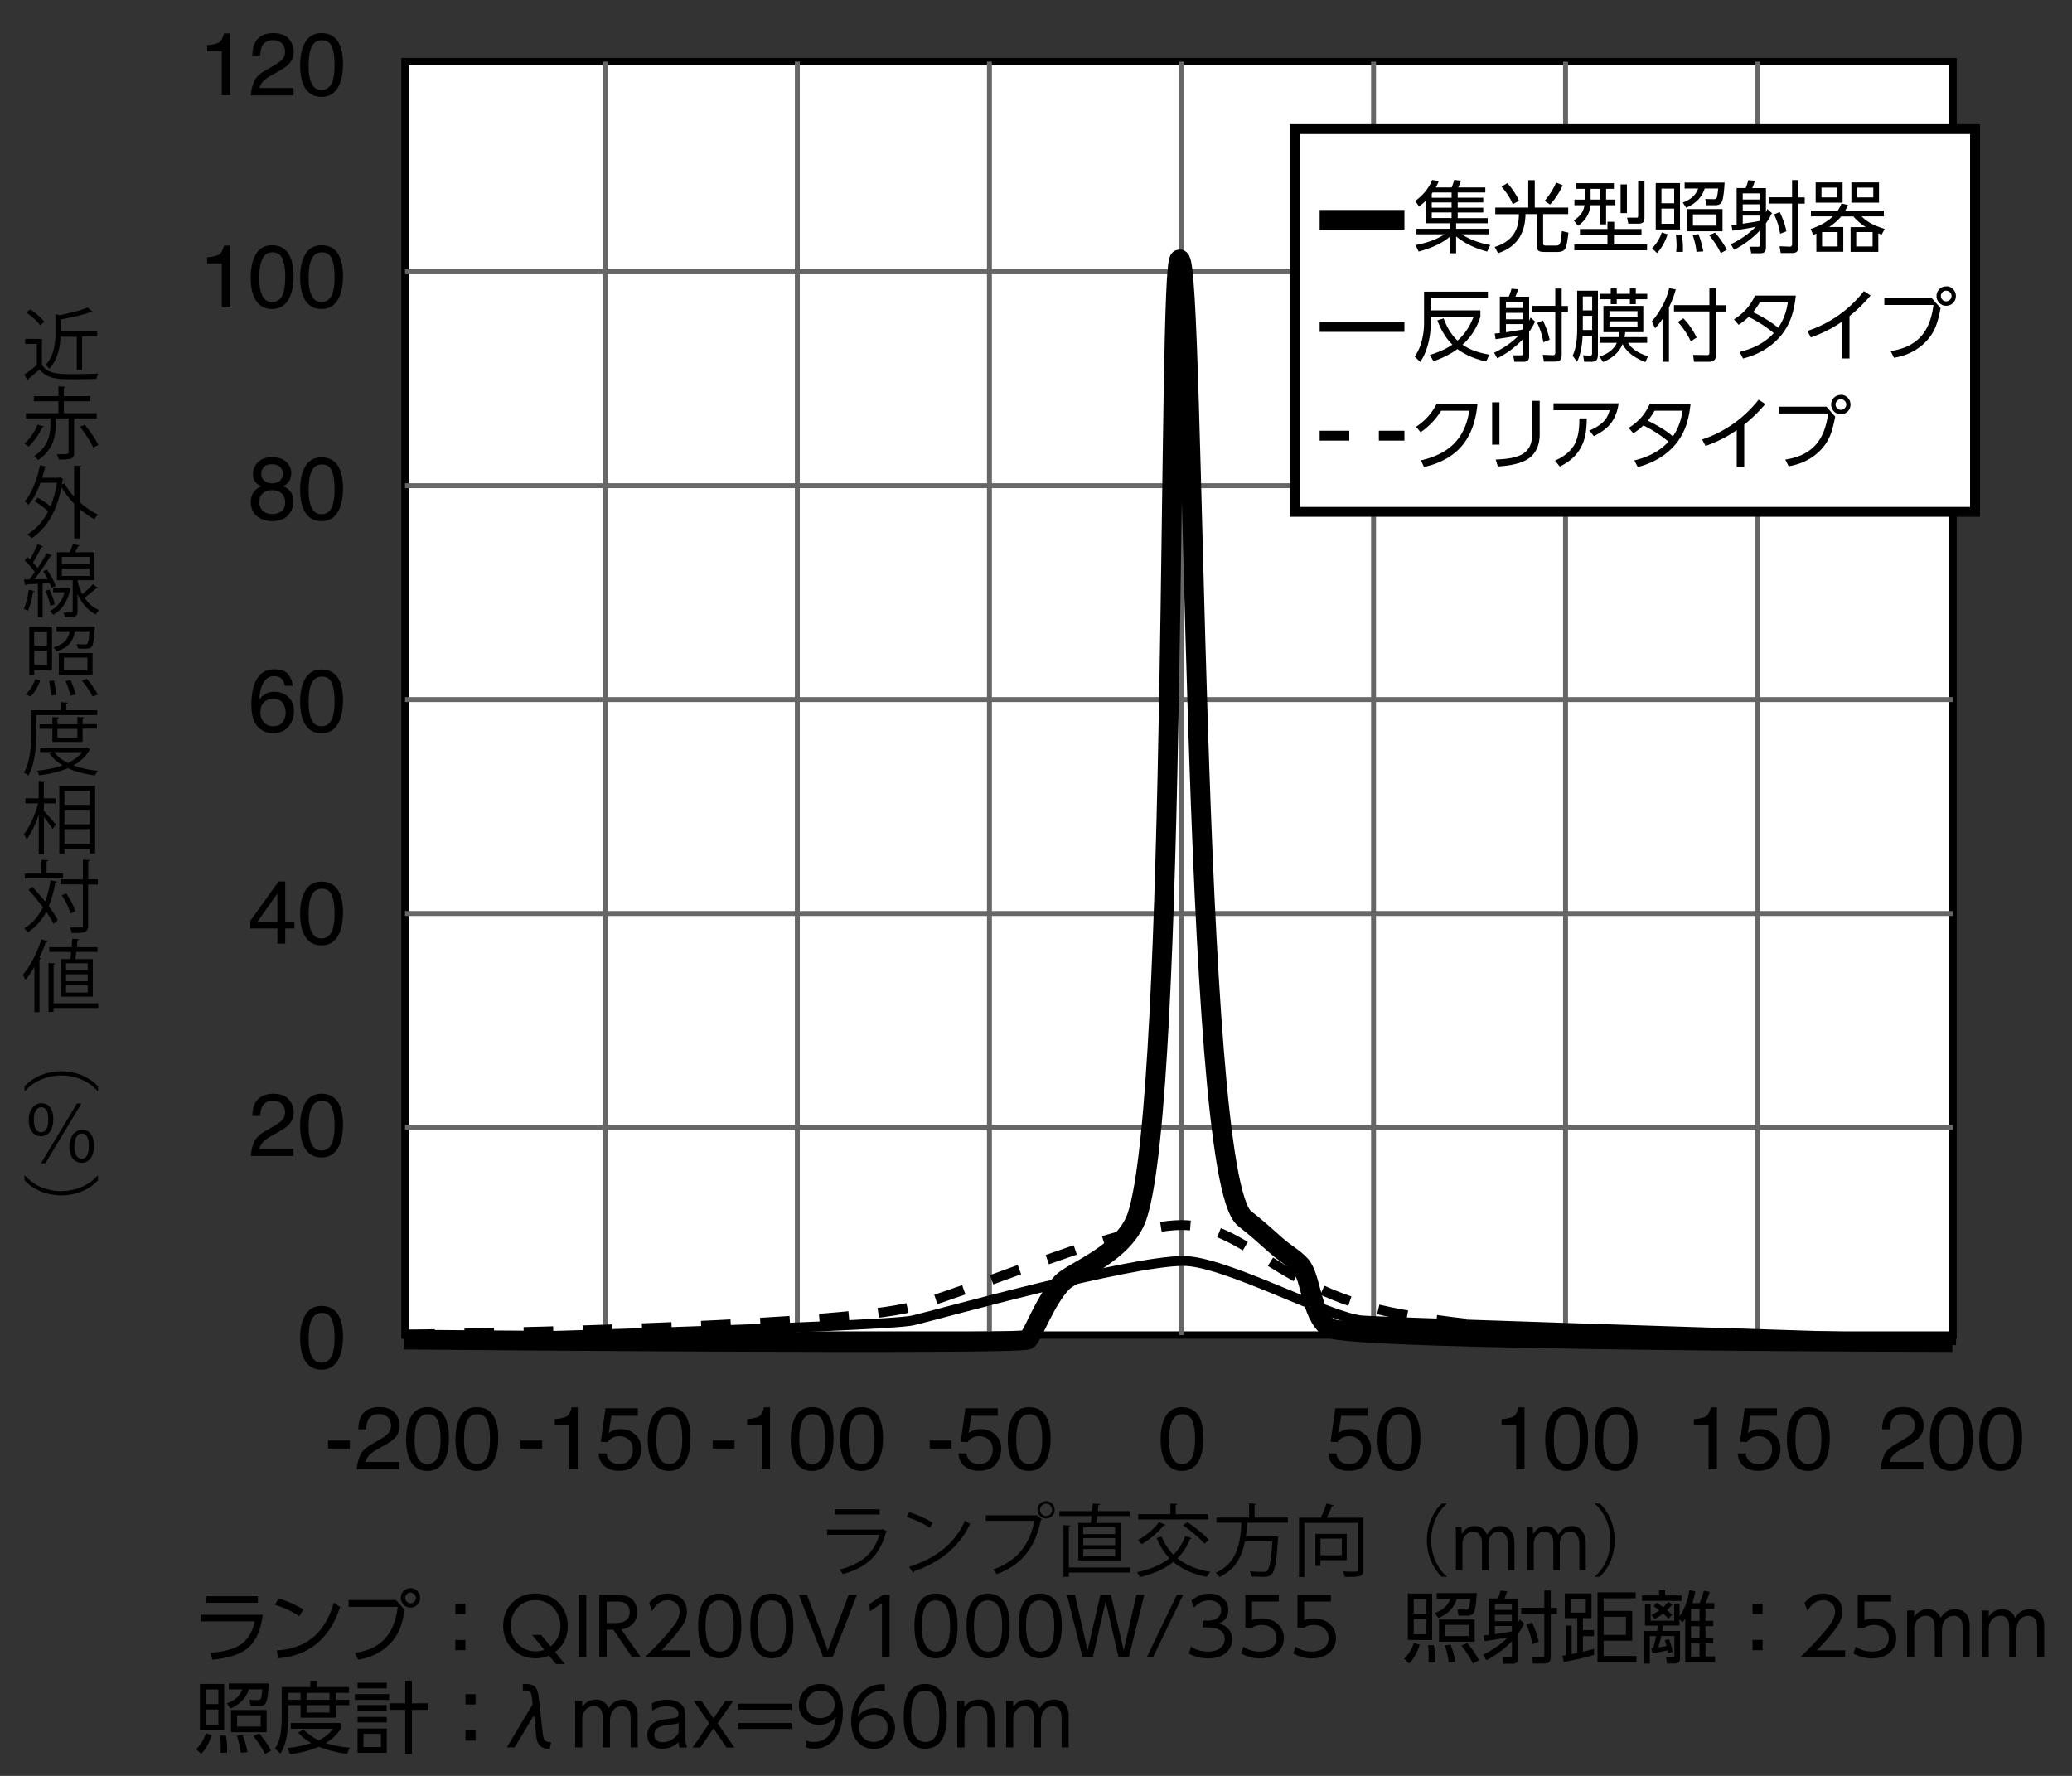 <svg xmlns="http://www.w3.org/2000/svg" id="a" viewBox="0 0 210 180"><rect x="0" y="0" width="210" height="180" fill="#333333" stroke="none"/><defs><style>.b{stroke-dasharray:3 3}.b,.e,.f{stroke:#000}.b,.e,.f,.g{stroke-miterlimit:10;fill:none}.f{stroke-width:2px}.g{stroke:#666;stroke-width:.5px}</style></defs><path d="M41.05 6.25h156.89v129.07H41.05z" style="stroke-width:.75px;fill:#fff;stroke-miterlimit:10;stroke:#000"/><path d="M41.05 27.55h156.89M41.05 49.23h156.89M41.05 70.91h156.89M41.05 92.59h156.89M41.05 114.27h156.89M61.35 6.25v129.07M80.81 6.25v129.07M100.28 6.25v129.07M119.74 6.25v129.07M139.21 6.25v129.07M158.67 6.25v129.07M178.14 6.25v129.07" class="g"/><path d="M20.99 5.2v-.61c.57-.06.97-.15 1.2-.28.23-.13.39-.44.51-.92h.62v6.27h-.84V5.2H21ZM25.75 8.24c.19-.4.58-.77 1.14-1.09l.84-.49c.38-.22.64-.41.8-.56.24-.24.36-.52.36-.84 0-.37-.11-.66-.33-.87s-.51-.32-.88-.32c-.54 0-.92.21-1.12.62-.11.22-.17.53-.18.92h-.8c0-.55.11-.99.3-1.34.34-.61.95-.91 1.81-.91.72 0 1.25.19 1.58.58s.5.82.5 1.3c0 .5-.18.93-.53 1.29-.21.21-.57.46-1.1.76l-.6.33c-.29.16-.51.31-.68.45-.29.25-.48.54-.55.85h3.44v.75h-4.32c.03-.54.14-1.01.34-1.42ZM34.34 4.37c.28.52.42 1.23.42 2.13 0 .86-.13 1.56-.38 2.12-.37.8-.97 1.2-1.81 1.2-.76 0-1.32-.33-1.69-.98-.31-.55-.46-1.28-.46-2.21 0-.71.09-1.33.28-1.84.35-.96.97-1.43 1.88-1.43.81 0 1.4.34 1.77 1.01Zm-.8 4.19c.24-.36.37-1.04.37-2.03 0-.71-.09-1.3-.26-1.76-.18-.46-.52-.69-1.03-.69-.47 0-.81.22-1.02.66-.22.44-.32 1.08-.32 1.94 0 .64.07 1.16.21 1.55.21.59.57.89 1.08.89.41 0 .74-.18.98-.54ZM20.99 26.7v-.61c.57-.06.97-.15 1.2-.28.23-.13.39-.44.51-.92h.62v6.27h-.84V26.7H21ZM29.33 25.87c.28.52.42 1.23.42 2.13 0 .86-.13 1.56-.38 2.12-.37.8-.97 1.2-1.81 1.2-.76 0-1.32-.33-1.69-.98-.31-.55-.46-1.28-.46-2.21 0-.71.09-1.33.28-1.84.35-.96.97-1.43 1.88-1.43.81 0 1.4.34 1.77 1.01Zm-.79 4.19c.24-.36.37-1.04.37-2.03 0-.71-.09-1.3-.26-1.76-.18-.46-.52-.69-1.03-.69-.47 0-.81.22-1.02.66-.22.44-.32 1.08-.32 1.94 0 .64.07 1.16.21 1.55.21.59.57.89 1.08.89.41 0 .74-.18.98-.54ZM34.34 25.87c.28.52.42 1.23.42 2.13 0 .86-.13 1.56-.38 2.12-.37.8-.97 1.2-1.81 1.2-.76 0-1.32-.33-1.69-.98-.31-.55-.46-1.28-.46-2.21 0-.71.09-1.33.28-1.84.35-.96.97-1.43 1.88-1.43.81 0 1.4.34 1.77 1.01Zm-.8 4.19c.24-.36.37-1.04.37-2.03 0-.71-.09-1.3-.26-1.76-.18-.46-.52-.69-1.03-.69-.47 0-.81.22-1.02.66-.22.44-.32 1.08-.32 1.94 0 .64.07 1.16.21 1.55.21.59.57.89 1.08.89.41 0 .74-.18.98-.54ZM25.99 48.97c-.23-.23-.35-.54-.35-.91 0-.47.17-.87.51-1.21.34-.34.82-.51 1.44-.51s1.08.16 1.42.48c.34.32.51.69.51 1.11 0 .39-.1.71-.3.95-.11.14-.28.27-.52.4.26.12.47.26.62.41.28.29.42.67.42 1.14 0 .55-.19 1.02-.56 1.41s-.9.58-1.58.58c-.61 0-1.13-.17-1.55-.5-.42-.33-.63-.82-.63-1.45 0-.37.09-.69.27-.96.18-.27.45-.48.81-.62-.22-.09-.39-.2-.51-.33Zm2.55 2.85c.24-.2.36-.49.36-.89s-.12-.72-.37-.93-.57-.32-.96-.32-.69.11-.93.32c-.24.22-.36.51-.36.89 0 .33.11.61.33.85.22.24.56.36 1.01.36.37 0 .67-.1.91-.3Zm-.15-3.12c.2-.2.29-.43.29-.7 0-.23-.09-.45-.28-.65-.19-.2-.47-.29-.85-.29s-.66.1-.82.29c-.17.2-.25.43-.25.69 0 .3.11.53.33.7.22.17.48.25.78.25.35 0 .62-.1.82-.29ZM34.34 47.37c.28.52.42 1.23.42 2.13 0 .86-.13 1.56-.38 2.12-.37.8-.97 1.2-1.81 1.2-.76 0-1.32-.33-1.69-.98-.31-.55-.46-1.28-.46-2.21 0-.71.09-1.33.28-1.84.35-.96.97-1.43 1.88-1.43.81 0 1.4.34 1.77 1.01Zm-.8 4.19c.24-.36.37-1.04.37-2.03 0-.71-.09-1.3-.26-1.76-.18-.46-.52-.69-1.03-.69-.47 0-.81.22-1.02.66-.22.44-.32 1.08-.32 1.94 0 .64.07 1.16.21 1.55.21.59.57.89 1.08.89.41 0 .74-.18.98-.54ZM29.23 68.38c.28.37.42.74.42 1.13h-.78c-.05-.25-.12-.44-.22-.58-.19-.26-.48-.4-.87-.4-.44 0-.79.2-1.05.61s-.41.99-.44 1.76c.18-.27.41-.47.69-.6.25-.12.53-.18.84-.18.53 0 .99.17 1.38.51s.59.84.59 1.51c0 .57-.19 1.08-.56 1.52-.37.44-.9.66-1.59.66-.59 0-1.1-.22-1.52-.67-.43-.45-.64-1.2-.64-2.26 0-.78.1-1.45.29-1.99.37-1.04 1.04-1.56 2.01-1.56.7 0 1.19.18 1.47.55Zm-.59 4.81c.21-.28.31-.61.31-.99 0-.32-.09-.63-.28-.92-.18-.29-.52-.44-1.01-.44-.34 0-.64.11-.89.34-.26.23-.38.57-.38 1.02 0 .4.12.73.35 1 .23.27.56.41.97.41s.73-.14.93-.42ZM34.34 68.87c.28.52.42 1.23.42 2.13 0 .86-.13 1.56-.38 2.12-.37.8-.97 1.2-1.81 1.2-.76 0-1.32-.33-1.69-.98-.31-.55-.46-1.28-.46-2.21 0-.71.09-1.33.28-1.84.35-.96.97-1.43 1.88-1.43.81 0 1.4.34 1.77 1.01Zm-.8 4.19c.24-.36.37-1.04.37-2.03 0-.71-.09-1.3-.26-1.76-.18-.46-.52-.69-1.03-.69-.47 0-.81.22-1.02.66-.22.44-.32 1.08-.32 1.94 0 .64.07 1.16.21 1.55.21.59.57.89 1.08.89.41 0 .74-.18.98-.54ZM28.12 95.65v-1.54h-2.76v-.77l2.88-4h.67v4.08h.93v.69h-.93v1.54h-.79Zm-.01-2.22v-2.86l-2.02 2.86h2.02ZM34.34 90.37c.28.52.42 1.23.42 2.13 0 .86-.13 1.56-.38 2.12-.37.8-.97 1.2-1.81 1.2-.76 0-1.32-.33-1.69-.98-.31-.55-.46-1.28-.46-2.21 0-.71.09-1.33.28-1.84.35-.96.97-1.43 1.88-1.43.81 0 1.4.34 1.77 1.01Zm-.8 4.19c.24-.36.37-1.04.37-2.03 0-.71-.09-1.3-.26-1.76-.18-.46-.52-.69-1.03-.69-.47 0-.81.22-1.02.66-.22.44-.32 1.08-.32 1.94 0 .64.07 1.16.21 1.55.21.59.57.89 1.08.89.41 0 .74-.18.98-.54ZM25.75 115.74c.19-.4.58-.77 1.14-1.09l.84-.49c.38-.22.64-.41.8-.56.24-.24.36-.52.36-.84 0-.37-.11-.66-.33-.87s-.51-.32-.88-.32c-.54 0-.92.21-1.12.62-.11.22-.17.53-.18.92h-.8c0-.55.11-.99.3-1.34.34-.61.95-.91 1.81-.91.72 0 1.25.19 1.58.58s.5.82.5 1.3c0 .5-.18.93-.53 1.29-.21.21-.57.46-1.1.76l-.6.33c-.29.16-.51.31-.68.45-.29.25-.48.54-.55.85h3.44v.75h-4.32c.03-.54.14-1.01.34-1.42ZM34.34 111.87c.28.52.42 1.23.42 2.13 0 .86-.13 1.56-.38 2.12-.37.8-.97 1.2-1.81 1.2-.76 0-1.32-.33-1.69-.98-.31-.55-.46-1.28-.46-2.21 0-.71.09-1.33.28-1.84.35-.96.97-1.43 1.88-1.43.81 0 1.4.34 1.77 1.01Zm-.8 4.19c.24-.36.37-1.04.37-2.03 0-.71-.09-1.3-.26-1.76-.18-.46-.52-.69-1.03-.69-.47 0-.81.22-1.02.66-.22.44-.32 1.08-.32 1.94 0 .64.07 1.16.21 1.55.21.59.57.89 1.08.89.41 0 .74-.18.98-.54ZM34.34 133.37c.28.52.42 1.23.42 2.13 0 .86-.13 1.56-.38 2.12-.37.8-.97 1.21-1.81 1.21-.76 0-1.32-.33-1.69-.98-.31-.55-.46-1.28-.46-2.21 0-.71.09-1.33.28-1.84.35-.96.97-1.43 1.88-1.43.81 0 1.4.34 1.77 1.01Zm-.8 4.19c.24-.36.37-1.04.37-2.03 0-.71-.09-1.3-.26-1.76-.18-.46-.52-.69-1.03-.69-.47 0-.81.22-1.02.66-.22.44-.32 1.08-.32 1.94 0 .64.07 1.16.21 1.55.21.59.57.89 1.08.89.41 0 .74-.18.98-.54ZM33.25 146.01h2.21v.81h-2.21v-.81ZM36.49 147.5c.19-.4.58-.77 1.14-1.09l.84-.49c.38-.22.64-.41.8-.56.24-.24.36-.52.36-.84 0-.37-.11-.66-.33-.87s-.51-.32-.88-.32c-.54 0-.92.21-1.12.62-.11.22-.17.53-.18.92h-.8c0-.55.11-.99.3-1.34.34-.61.95-.91 1.81-.91.72 0 1.25.19 1.58.58s.5.82.5 1.3c0 .5-.18.93-.53 1.29-.21.21-.57.46-1.1.76l-.6.33c-.29.16-.51.31-.68.45-.29.26-.48.54-.55.85h3.44v.75h-4.32c.03-.54.14-1.01.34-1.42ZM45.08 143.63c.28.52.42 1.23.42 2.13 0 .86-.13 1.56-.38 2.12-.37.8-.97 1.21-1.81 1.21-.76 0-1.32-.33-1.69-.98-.31-.55-.46-1.28-.46-2.21 0-.71.09-1.33.28-1.84.35-.96.97-1.43 1.88-1.43.81 0 1.4.34 1.77 1.01Zm-.8 4.2c.24-.36.37-1.04.37-2.03 0-.71-.09-1.3-.26-1.76-.18-.46-.52-.69-1.03-.69-.47 0-.81.22-1.02.66-.22.44-.32 1.08-.32 1.94 0 .64.07 1.16.21 1.55.21.59.57.89 1.08.89.41 0 .74-.18.98-.54ZM50.08 143.63c.28.52.42 1.23.42 2.13 0 .86-.13 1.56-.38 2.12-.37.8-.97 1.21-1.81 1.21-.76 0-1.32-.33-1.69-.98-.31-.55-.46-1.28-.46-2.21 0-.71.09-1.33.28-1.84.35-.96.97-1.43 1.88-1.43.81 0 1.4.34 1.77 1.01Zm-.79 4.2c.24-.36.37-1.04.37-2.03 0-.71-.09-1.3-.26-1.76-.18-.46-.52-.69-1.03-.69-.47 0-.81.22-1.02.66-.22.44-.32 1.08-.32 1.94 0 .64.07 1.16.21 1.55.21.59.57.89 1.08.89.41 0 .74-.18.98-.54ZM52.74 146.01h2.21v.81h-2.21v-.81ZM56.22 144.46v-.61c.57-.06.97-.15 1.2-.28.23-.13.39-.44.51-.92h.62v6.27h-.84v-4.46h-1.48ZM61.48 147.32c.05.45.26.76.63.94.19.09.4.13.65.13.47 0 .82-.15 1.04-.45s.34-.63.34-.99c0-.44-.13-.78-.4-1.02s-.59-.36-.96-.36c-.27 0-.51.05-.7.16-.2.11-.36.25-.5.44l-.69-.04.48-3.39h3.27v.76h-2.68l-.27 1.75c.15-.11.29-.19.42-.25.23-.1.51-.15.81-.15.58 0 1.07.19 1.47.56.4.37.6.84.6 1.42s-.18 1.12-.55 1.57c-.37.46-.95.68-1.76.68-.51 0-.97-.14-1.36-.43-.39-.29-.61-.73-.66-1.33h.82ZM69.57 143.63c.28.52.42 1.23.42 2.13 0 .86-.13 1.56-.38 2.12-.37.8-.97 1.21-1.81 1.21-.76 0-1.32-.33-1.69-.98-.31-.55-.46-1.28-.46-2.21 0-.71.09-1.33.28-1.84.35-.96.97-1.43 1.88-1.43.81 0 1.4.34 1.77 1.01Zm-.79 4.2c.24-.36.37-1.04.37-2.03 0-.71-.09-1.3-.26-1.76-.18-.46-.52-.69-1.03-.69-.47 0-.81.22-1.02.66-.22.44-.32 1.08-.32 1.94 0 .64.07 1.16.21 1.55.21.59.57.89 1.08.89.41 0 .74-.18.98-.54ZM72.23 146.01h2.21v.81h-2.21v-.81ZM75.72 144.46v-.61c.57-.06.97-.15 1.2-.28.23-.13.39-.44.5-.92h.62v6.27h-.84v-4.46h-1.48ZM84.06 143.63c.28.52.42 1.23.42 2.13 0 .86-.13 1.56-.38 2.12-.37.8-.97 1.21-1.81 1.21-.76 0-1.32-.33-1.69-.98-.31-.55-.46-1.28-.46-2.21 0-.71.09-1.33.28-1.84.35-.96.97-1.43 1.88-1.43.81 0 1.4.34 1.77 1.01Zm-.79 4.2c.24-.36.37-1.04.37-2.03 0-.71-.09-1.3-.26-1.76-.18-.46-.52-.69-1.03-.69-.47 0-.81.22-1.02.66-.22.44-.32 1.08-.32 1.94 0 .64.07 1.16.21 1.55.21.59.57.89 1.08.89.41 0 .74-.18.98-.54ZM89.07 143.63c.28.52.42 1.23.42 2.13 0 .86-.13 1.56-.38 2.12-.37.8-.97 1.21-1.81 1.21-.76 0-1.32-.33-1.69-.98-.31-.55-.46-1.28-.46-2.21 0-.71.09-1.33.28-1.84.35-.96.97-1.43 1.88-1.43.81 0 1.4.34 1.77 1.01Zm-.8 4.2c.24-.36.37-1.04.37-2.03 0-.71-.09-1.3-.26-1.76-.18-.46-.52-.69-1.03-.69-.47 0-.81.22-1.02.66-.22.44-.32 1.08-.32 1.94 0 .64.07 1.16.21 1.55.21.59.57.89 1.08.89.41 0 .74-.18.98-.54ZM94.23 146.01h2.21v.81h-2.21v-.81ZM97.96 147.32c.05.45.26.76.63.94.19.09.4.13.65.13.47 0 .82-.15 1.04-.45s.34-.63.34-.99c0-.44-.13-.78-.4-1.02s-.59-.36-.96-.36c-.27 0-.51.05-.7.16-.2.11-.36.25-.5.44l-.69-.04.48-3.39h3.27v.76h-2.68l-.27 1.75c.15-.11.29-.19.42-.25.23-.1.51-.15.81-.15.58 0 1.07.19 1.47.56.4.37.6.84.6 1.42s-.18 1.12-.55 1.57c-.37.46-.95.68-1.76.68-.51 0-.97-.14-1.36-.43-.39-.29-.61-.73-.66-1.33h.82ZM106.06 143.63c.28.52.42 1.23.42 2.13 0 .86-.13 1.56-.38 2.12-.37.8-.97 1.21-1.81 1.21-.76 0-1.32-.33-1.69-.98-.31-.55-.46-1.28-.46-2.21 0-.71.09-1.33.28-1.84.35-.96.97-1.43 1.88-1.43.81 0 1.4.34 1.77 1.01Zm-.8 4.2c.24-.36.37-1.04.37-2.03 0-.71-.09-1.3-.26-1.76-.18-.46-.52-.69-1.03-.69-.47 0-.81.22-1.02.66-.22.44-.32 1.08-.32 1.94 0 .64.07 1.16.21 1.55.21.59.57.89 1.08.89.41 0 .74-.18.98-.54ZM121.55 143.63c.28.52.42 1.23.42 2.13 0 .86-.13 1.56-.38 2.12-.37.8-.97 1.21-1.81 1.21-.76 0-1.32-.33-1.69-.98-.31-.55-.46-1.28-.46-2.21 0-.71.09-1.33.28-1.84.35-.96.97-1.43 1.88-1.43.81 0 1.4.34 1.77 1.01Zm-.8 4.2c.24-.36.37-1.04.37-2.03 0-.71-.09-1.3-.26-1.76-.18-.46-.52-.69-1.03-.69-.47 0-.81.22-1.02.66-.22.44-.32 1.08-.32 1.94 0 .64.07 1.16.21 1.55.21.59.57.89 1.08.89.41 0 .74-.18.98-.54ZM135.45 147.32c.05.45.26.76.63.94.19.09.4.13.65.13.47 0 .82-.15 1.04-.45s.34-.63.34-.99c0-.44-.13-.78-.4-1.02s-.59-.36-.96-.36c-.27 0-.51.05-.7.16-.2.11-.36.25-.5.44l-.69-.04.48-3.39h3.27v.76h-2.68l-.27 1.75c.15-.11.29-.19.42-.25.23-.1.5-.15.81-.15.58 0 1.07.19 1.47.56.4.37.6.84.6 1.42s-.18 1.12-.55 1.57c-.37.46-.95.68-1.76.68-.51 0-.97-.14-1.36-.43-.39-.29-.61-.73-.66-1.33h.82ZM143.54 143.63c.28.52.42 1.23.42 2.13 0 .86-.13 1.56-.38 2.12-.37.8-.97 1.21-1.81 1.21-.76 0-1.32-.33-1.69-.98-.31-.55-.46-1.28-.46-2.21 0-.71.09-1.33.28-1.84.35-.96.97-1.43 1.88-1.43.81 0 1.4.34 1.77 1.01Zm-.79 4.2c.24-.36.37-1.04.37-2.03 0-.71-.09-1.3-.26-1.76-.18-.46-.52-.69-1.03-.69-.47 0-.81.22-1.02.66-.22.44-.32 1.08-.32 1.94 0 .64.07 1.16.21 1.55.21.59.57.89 1.08.89.41 0 .74-.18.98-.54ZM152.19 144.46v-.61c.57-.06.97-.15 1.2-.28.23-.13.39-.44.5-.92h.62v6.27h-.84v-4.46h-1.48ZM160.53 143.63c.28.52.42 1.23.42 2.13 0 .86-.13 1.56-.38 2.12-.37.8-.97 1.21-1.81 1.21-.76 0-1.32-.33-1.69-.98-.31-.55-.46-1.28-.46-2.21 0-.71.09-1.33.28-1.84.35-.96.97-1.43 1.88-1.43.81 0 1.4.34 1.77 1.01Zm-.79 4.2c.24-.36.37-1.04.37-2.03 0-.71-.09-1.3-.26-1.76-.18-.46-.52-.69-1.03-.69-.47 0-.81.22-1.02.66-.22.44-.32 1.08-.32 1.94 0 .64.07 1.16.21 1.55.21.59.57.89 1.08.89.41 0 .74-.18.98-.54ZM165.54 143.63c.28.52.42 1.23.42 2.13 0 .86-.13 1.56-.38 2.12-.37.8-.97 1.21-1.81 1.21-.76 0-1.32-.33-1.69-.98-.31-.55-.46-1.28-.46-2.21 0-.71.09-1.33.28-1.84.35-.96.97-1.43 1.88-1.43.81 0 1.4.34 1.77 1.01Zm-.8 4.2c.24-.36.37-1.04.37-2.03 0-.71-.09-1.3-.26-1.76-.18-.46-.52-.69-1.03-.69-.47 0-.81.22-1.02.66-.22.44-.32 1.08-.32 1.94 0 .64.07 1.16.21 1.55.21.59.57.89 1.08.89.41 0 .74-.18.98-.54ZM171.68 144.46v-.61c.57-.06.97-.15 1.2-.28.23-.13.39-.44.51-.92h.62v6.27h-.84v-4.46h-1.48ZM176.94 147.32c.05.45.26.76.63.94.19.09.4.13.65.13.47 0 .82-.15 1.04-.45s.34-.63.34-.99c0-.44-.13-.78-.4-1.02s-.59-.36-.96-.36c-.27 0-.51.05-.7.16-.2.11-.36.25-.5.44l-.69-.04.48-3.39h3.27v.76h-2.68l-.27 1.75c.15-.11.29-.19.42-.25.23-.1.5-.15.81-.15.58 0 1.07.19 1.47.56.4.37.6.84.6 1.42s-.18 1.12-.55 1.57c-.37.46-.95.68-1.76.68-.51 0-.97-.14-1.36-.43-.39-.29-.62-.73-.66-1.33h.82ZM185.03 143.63c.28.52.42 1.23.42 2.13 0 .86-.13 1.56-.38 2.12-.37.8-.97 1.21-1.81 1.21-.76 0-1.32-.33-1.69-.98-.31-.55-.46-1.28-.46-2.21 0-.71.09-1.33.28-1.84.35-.96.97-1.43 1.88-1.43.81 0 1.4.34 1.77 1.01Zm-.8 4.2c.24-.36.37-1.04.37-2.03 0-.71-.09-1.3-.26-1.76-.18-.46-.52-.69-1.03-.69-.47 0-.81.22-1.02.66-.22.44-.32 1.08-.32 1.94 0 .64.07 1.16.21 1.55.21.59.57.89 1.08.89.41 0 .74-.18.98-.54ZM190.93 147.5c.2-.4.58-.77 1.14-1.09l.84-.49c.38-.22.64-.41.8-.56.24-.24.36-.52.36-.84 0-.37-.11-.66-.33-.87s-.51-.32-.88-.32c-.54 0-.92.21-1.12.62-.11.22-.17.53-.18.92h-.8c0-.55.11-.99.3-1.34.34-.61.95-.91 1.82-.91.72 0 1.25.19 1.58.58.33.39.5.82.5 1.3 0 .5-.18.93-.53 1.29-.21.21-.57.46-1.1.76l-.6.33c-.29.16-.51.31-.68.45-.29.26-.48.54-.55.85h3.44v.75h-4.32c.03-.54.14-1.01.34-1.42ZM199.52 143.63c.28.52.42 1.23.42 2.13 0 .86-.13 1.56-.38 2.12-.37.8-.97 1.21-1.81 1.21-.76 0-1.32-.33-1.69-.98-.31-.55-.46-1.28-.46-2.21 0-.71.09-1.33.28-1.84.35-.96.97-1.43 1.88-1.43.81 0 1.4.34 1.77 1.01Zm-.8 4.2c.24-.36.37-1.04.37-2.03 0-.71-.09-1.3-.26-1.76-.18-.46-.52-.69-1.03-.69-.47 0-.81.22-1.02.66-.22.44-.32 1.08-.32 1.94 0 .64.07 1.16.21 1.55.21.59.57.89 1.08.89.41 0 .74-.18.98-.54ZM204.52 143.63c.28.52.42 1.23.42 2.13 0 .86-.13 1.56-.38 2.12-.37.8-.97 1.21-1.81 1.21-.76 0-1.32-.33-1.69-.98-.31-.55-.46-1.28-.46-2.21 0-.71.09-1.33.28-1.84.35-.96.97-1.43 1.88-1.43.81 0 1.4.34 1.77 1.01Zm-.79 4.2c.24-.36.37-1.04.37-2.03 0-.71-.09-1.3-.26-1.76-.18-.46-.52-.69-1.03-.69-.47 0-.81.22-1.02.66-.22.44-.32 1.08-.32 1.94 0 .64.07 1.16.21 1.55.21.59.57.89 1.08.89.41 0 .74-.18.98-.54ZM20.33 163.67h6.3c-.21 1.68-.78 2.86-1.72 3.53-.74.53-1.87.87-3.38 1.03l-.21-.7c1.38-.11 2.4-.39 3.09-.85.39-.27.73-.66 1-1.17.19-.35.32-.74.39-1.17h-5.47v-.67Zm.56-1.88h5.25v.67h-5.25v-.67ZM28.24 162.02c.93.28 1.76.65 2.5 1.12l-.4.68c-.7-.48-1.53-.86-2.47-1.16l.36-.64Zm-.05 6.06-.14-.8c1.49-.08 2.72-.52 3.68-1.33.76-.63 1.35-1.5 1.8-2.61.09-.24.2-.54.31-.91l.63.46c-.24.69-.49 1.27-.75 1.73-.87 1.56-2.13 2.61-3.78 3.13-.55.17-1.13.28-1.75.32ZM35.32 162.18h4.82l.89 1.01c-.13.68-.27 1.24-.42 1.67-.28.8-.75 1.48-1.41 2.05-.8.69-1.76 1.13-2.89 1.31l-.34-.68c1.43-.21 2.49-.76 3.2-1.63.6-.74.98-1.75 1.14-3.04h-4.98v-.7Zm6.3-1.21c.28 0 .52.11.71.33.17.18.25.4.25.66 0 .29-.11.54-.32.73-.19.17-.4.25-.66.25a.93.93 0 0 1-.73-.33.955.955 0 0 1-.25-.66.97.97 0 0 1 1-.97Zm-.02.45c-.15 0-.28.06-.39.18-.09.1-.14.22-.14.36 0 .16.06.29.18.4.1.09.22.14.36.14.16 0 .29-.06.4-.18.09-.1.14-.23.14-.36 0-.16-.06-.29-.18-.39a.53.53 0 0 0-.37-.14ZM46.15 162.56h1.02v1.04h-1.02v-1.04Zm0 3.66h1.02v1.04h-1.02v-1.04ZM55.65 167.8c-.42.18-.88.28-1.38.28-.6 0-1.15-.14-1.66-.42-.54-.3-.95-.73-1.24-1.27-.24-.48-.37-1.01-.37-1.59 0-.97.32-1.76.96-2.38.62-.6 1.39-.9 2.31-.9.61 0 1.16.14 1.67.42.54.3.95.73 1.23 1.27.25.48.37 1.01.37 1.59 0 .73-.19 1.38-.58 1.93-.19.28-.43.52-.7.72l.99 1.21h-.91l-.71-.86Zm-.47-.57-1.25-1.52h.91l.96 1.17c.11-.09.2-.17.27-.25.22-.22.39-.49.52-.8.14-.34.21-.68.21-1.04 0-.49-.12-.95-.38-1.38-.23-.4-.56-.71-.97-.93-.37-.19-.76-.29-1.18-.29-.72 0-1.32.25-1.8.75-.21.22-.38.49-.51.8-.14.34-.21.68-.21 1.04 0 .49.12.95.38 1.38.23.4.56.71.97.93.36.19.76.29 1.18.29.31 0 .61-.05.89-.16ZM58.63 161.65h.79v6.3h-.79v-6.3ZM62.96 165.15l1.98 2.8h-.89l-1.89-2.77h-.67v2.77h-.75v-6.3h1.73c.54 0 .95.07 1.23.21.58.29.87.81.87 1.54 0 .65-.26 1.14-.77 1.46-.22.14-.5.24-.84.3Zm-1.47-2.82v2.18h.84c.99 0 1.49-.37 1.49-1.11 0-.32-.1-.58-.29-.77-.16-.16-.38-.25-.67-.28-.16-.02-.33-.02-.51-.02h-.85ZM65.78 162.5c.49-.65 1.12-.98 1.9-.98.63 0 1.14.21 1.52.63.28.31.42.71.42 1.2 0 .43-.12.85-.35 1.24-.37.63-1.11 1.52-2.22 2.68h2.86v.68h-4.52c.92-.91 1.67-1.69 2.25-2.36.42-.49.71-.87.88-1.14.24-.38.36-.75.36-1.1 0-.38-.13-.67-.39-.88a1.21 1.21 0 0 0-.8-.27c-.66 0-1.19.36-1.6 1.09l-.3-.8ZM72.94 161.52c.43 0 .81.11 1.15.34.69.47 1.04 1.45 1.04 2.95 0 1.09-.19 1.91-.56 2.45-.38.55-.93.82-1.65.82-.41 0-.79-.11-1.12-.34-.69-.47-1.04-1.45-1.04-2.94 0-1.1.19-1.92.56-2.46.38-.55.92-.82 1.62-.82Zm0 .69c-.96 0-1.43.86-1.43 2.57s.48 2.62 1.45 2.62 1.41-.86 1.41-2.59-.48-2.59-1.43-2.59ZM78.22 161.52c.43 0 .81.11 1.15.34.69.47 1.04 1.45 1.04 2.95 0 1.09-.19 1.91-.56 2.45-.38.55-.93.82-1.65.82-.41 0-.79-.11-1.12-.34-.69-.47-1.04-1.45-1.04-2.94 0-1.1.19-1.92.56-2.46.38-.55.92-.82 1.62-.82Zm0 .69c-.96 0-1.43.86-1.43 2.57s.48 2.62 1.45 2.62 1.41-.86 1.41-2.59-.48-2.59-1.43-2.59ZM80.95 161.65h.84l2.11 5.65 2.11-5.65h.84l-2.46 6.3h-.97l-2.46-6.3ZM88.08 162.61l1.41-.96h.67v6.3h-.77v-5.46l-1.21.83-.1-.71ZM94.86 161.52c.43 0 .81.11 1.15.34.69.47 1.04 1.45 1.04 2.95 0 1.09-.19 1.91-.56 2.45-.38.55-.93.82-1.65.82-.41 0-.79-.11-1.12-.34-.69-.47-1.04-1.45-1.04-2.94 0-1.1.19-1.92.56-2.46.38-.55.92-.82 1.62-.82Zm0 .69c-.96 0-1.43.86-1.43 2.57s.48 2.62 1.45 2.62 1.41-.86 1.41-2.59-.48-2.59-1.43-2.59ZM100.14 161.52c.43 0 .81.11 1.15.34.69.47 1.04 1.45 1.04 2.95 0 1.09-.19 1.91-.56 2.45-.38.55-.93.82-1.65.82-.41 0-.79-.11-1.12-.34-.69-.47-1.04-1.45-1.04-2.94 0-1.1.19-1.92.56-2.46.38-.55.92-.82 1.62-.82Zm0 .69c-.96 0-1.43.86-1.43 2.57s.48 2.62 1.45 2.62 1.41-.86 1.41-2.59-.48-2.59-1.43-2.59ZM105.42 161.52c.43 0 .81.11 1.15.34.69.47 1.04 1.45 1.04 2.95 0 1.09-.19 1.91-.56 2.45-.38.55-.93.82-1.65.82-.41 0-.79-.11-1.12-.34-.69-.47-1.04-1.45-1.04-2.94 0-1.1.19-1.92.56-2.46.38-.55.92-.82 1.62-.82Zm0 .69c-.96 0-1.43.86-1.43 2.57s.48 2.62 1.45 2.62 1.41-.86 1.41-2.59-.48-2.59-1.43-2.59ZM112.06 162.32l-1.3 5.63h-1.05l-1.57-6.3h.8l1.29 5.63 1.3-5.63h1.06l1.3 5.63 1.29-5.63h.8l-1.57 6.3h-1.05l-1.3-5.63ZM119.27 161.65h.64l-3.04 6.3h-.63l3.04-6.3ZM123.55 164.54c.32.1.57.23.77.4.37.31.56.72.56 1.23 0 .55-.22 1.01-.66 1.38-.43.36-1.02.54-1.77.54-.7 0-1.36-.16-1.96-.49l.22-.7c.5.34 1.08.5 1.75.5.51 0 .91-.12 1.21-.36.3-.24.46-.55.46-.93 0-.46-.23-.79-.7-.99-.26-.11-.58-.17-.96-.17h-.58v-.69h.59c.33 0 .6-.07.82-.21.31-.2.46-.48.46-.85s-.14-.61-.43-.79c-.2-.13-.45-.2-.75-.2-.6 0-1.12.24-1.54.73l-.29-.7c.54-.47 1.15-.71 1.83-.71.58 0 1.05.17 1.43.52.32.29.48.66.48 1.12 0 .65-.31 1.11-.93 1.38ZM129.61 161.65v.68h-2.71v1.9c.3-.13.63-.19.98-.19.63 0 1.15.17 1.56.52.46.39.68.88.68 1.49s-.22 1.06-.65 1.45c-.45.39-1.04.59-1.79.59-.68 0-1.31-.17-1.89-.5l.23-.69c.47.33 1.02.5 1.65.5.56 0 .99-.14 1.29-.41.28-.25.41-.57.41-.96s-.15-.74-.45-.99c-.28-.23-.64-.34-1.07-.34-.36 0-.68.09-.95.29h-.68v-3.33h3.4ZM134.89 161.65v.68h-2.71v1.9c.3-.13.63-.19.98-.19.63 0 1.15.17 1.56.52.46.39.68.88.68 1.49s-.22 1.06-.65 1.45c-.45.39-1.04.59-1.79.59-.68 0-1.31-.17-1.89-.5l.23-.69c.47.33 1.02.5 1.65.5.56 0 .99-.14 1.29-.41.28-.25.41-.57.41-.96s-.15-.74-.45-.99c-.28-.23-.64-.34-1.07-.34-.36 0-.68.09-.95.29h-.68v-3.33h3.4ZM21.46 175.88c-.26.78-.62 1.42-1.07 1.89l-.5-.48c.46-.48.79-1.01.98-1.61l.59.19Zm-1.2-5.2h2.46v4.7h-2.46v-4.7Zm1.87.56h-1.29v1.48h1.29v-1.48Zm0 2.03h-1.29v1.54h1.29v-1.54Zm.77 2.64c.08.48.12.95.12 1.4 0 .1 0 .21-.01.34h-.68c.03-.2.04-.41.04-.64 0-.36-.02-.73-.07-1.1h.6Zm.29-4.7v-.58h4.05c-.06 1.12-.17 1.8-.32 2.02-.13.18-.33.27-.6.27h-.92l-.12-.63.88.02c.12 0 .21-.04.27-.12.05-.1.11-.42.16-.96h-1.37c-.28.89-.9 1.53-1.87 1.94l-.35-.52c.38-.14.7-.32.95-.53.27-.23.47-.52.61-.89h-1.37Zm3.83 2.11v2.25h-3.61v-2.25h3.61Zm-2.43 2.54c.22.55.39 1.14.49 1.74l-.69.05c-.05-.54-.18-1.11-.39-1.72l.58-.07Zm1.83-2h-2.39V175h2.39v-1.14Zm-.15 1.84c.2.22.42.5.65.83.23.34.41.64.55.91l-.62.34c-.25-.55-.64-1.16-1.17-1.82l.59-.26ZM28.55 171h2.9v-.64h.67v.64h3.25v.59h-1.35v.7h1.38v.54h-1.38v1.27h-3.56v-1.27H29.2v1.4c0 1.53-.26 2.7-.79 3.5l-.54-.5c.27-.4.44-.84.53-1.32.1-.53.15-1.1.15-1.71V171Zm4.46 5.67c.73.23 1.54.39 2.44.47l-.29.64c-1.11-.17-2.06-.42-2.86-.74-.89.39-1.86.64-2.9.75l-.27-.61c.83-.09 1.64-.26 2.42-.51-.56-.32-1-.67-1.32-1.06l.53-.32c.45.46.96.82 1.54 1.1.64-.3 1.11-.7 1.44-1.17h-4.27v-.58h5.06v.58c-.35.57-.86 1.05-1.52 1.45Zm-2.55-5.08H29.2v.7h1.26v-.7Zm2.94 0h-2.31v.7h2.31v-.7Zm0 1.24h-2.31v.75h2.31v-.75ZM35.97 171.71h3.47v.59h-3.47v-.59Zm.27-1.15h2.96v.57h-2.96v-.57Zm0 2.26h2.95v.58h-2.95v-.58Zm0 1.2h2.96v.56h-2.96v-.56Zm0 1.18h2.96v2.46h-2.96v-2.46Zm2.37.54h-1.77v1.33h1.77v-1.33Zm3.14 2.05h-.68v-4.48h-1.6v-.67h1.6v-2.29h.68v2.29h1.66v.67h-1.66v4.48ZM47.18 171.72h1.02v1.04h-1.02v-1.04Zm0 3.66h1.02v1.04h-1.02v-1.04ZM54.11 173.86l-1.95 3.25h-.79l2.61-4.36-.05-.52c-.03-.26-.06-.44-.09-.53-.07-.2-.21-.32-.42-.34-.1-.01-.25-.02-.43-.02v-.66c.34 0 .56.01.67.03.35.06.59.22.72.48.1.21.18.52.23.93l.4 3.59c.04.35.11.58.2.68.13.13.35.2.65.2l-.15.66h-.08c-.38 0-.69-.11-.91-.32-.2-.18-.32-.49-.36-.93l-.23-2.13ZM61.81 177.11h-.72v-2.72c0-.42-.03-.73-.1-.92-.13-.36-.39-.54-.78-.54-.34 0-.63.13-.86.38-.23.25-.34.6-.34 1.04v2.76h-.72v-4.71h.72v.63c.34-.5.79-.76 1.35-.76.65 0 1.09.29 1.33.88.34-.59.83-.88 1.48-.88.47 0 .84.16 1.11.47.2.24.32.59.35 1.06v3.31h-.71v-2.71c0-.46-.04-.78-.11-.95-.14-.34-.41-.51-.8-.51-.31 0-.58.11-.8.34-.26.26-.39.67-.39 1.23v2.61ZM68.79 176.53c-.44.48-1 .71-1.69.71-.39 0-.71-.09-.97-.28-.35-.25-.52-.61-.52-1.1 0-.42.14-.77.43-1.05.22-.22.55-.38.98-.48.23-.05.51-.1.84-.13.39-.05.63-.09.72-.14.12-.06.18-.18.18-.35 0-.29-.15-.5-.45-.63-.21-.09-.45-.14-.73-.14-.49 0-.97.15-1.46.44l-.07-.71a3.1 3.1 0 0 1 1.52-.39c.73 0 1.26.2 1.59.59.18.22.29.5.31.84v2.52c0 .33.06.63.17.89h-.75c-.08-.15-.12-.34-.13-.59Zm-.01-.91v-.98c-.1.04-.18.07-.24.08-.1.02-.36.06-.76.11-.5.06-.86.15-1.06.28-.27.16-.4.41-.4.73 0 .25.08.44.25.57.15.12.35.18.59.18.43 0 .83-.15 1.19-.45.19-.15.33-.33.43-.53ZM71.89 174.67l-1.59-2.27h.8l1.21 1.76 1.21-1.76h.8l-1.59 2.27 1.7 2.45h-.8l-1.32-1.94-1.32 1.94h-.8l1.7-2.45ZM74.83 172.68h5.39v.61h-5.39v-.61Zm0 1.96h5.39v.6h-5.39v-.6ZM81.65 176.4c.25.1.53.16.83.16.8 0 1.4-.35 1.8-1.05.23-.4.38-.91.44-1.51-.44.55-1.01.82-1.7.82-.57 0-1.05-.18-1.43-.54-.41-.38-.62-.87-.62-1.48s.21-1.11.62-1.51.93-.61 1.55-.61c.69 0 1.24.24 1.64.71.42.49.64 1.21.64 2.14 0 .66-.1 1.26-.3 1.8-.25.66-.62 1.16-1.12 1.48-.44.28-.94.43-1.5.43-.32 0-.61-.05-.85-.16v-.68Zm1.48-5.03c-.4 0-.73.13-1 .39-.27.28-.41.62-.41 1.04 0 .34.1.64.31.88.26.3.61.46 1.07.46s.83-.15 1.12-.45c.25-.25.38-.56.38-.93 0-.4-.14-.74-.42-1.02-.26-.26-.61-.39-1.05-.39ZM89.66 171.38h-.24c-.67 0-1.22.22-1.64.66-.47.49-.74 1.12-.83 1.91.44-.55 1.01-.82 1.7-.82.57 0 1.05.18 1.44.54.41.38.62.87.62 1.47s-.21 1.11-.62 1.52c-.41.4-.92.61-1.52.61-.46 0-.87-.12-1.25-.37-.37-.25-.65-.6-.82-1.06-.16-.41-.23-.88-.23-1.4 0-.93.23-1.73.68-2.4.6-.89 1.42-1.33 2.47-1.33.08 0 .16 0 .26.01v.68Zm-1.09 2.4c-.36 0-.69.1-.98.31-.36.25-.54.58-.54 1 0 .25.06.49.19.71.12.21.28.39.48.52.24.16.52.23.82.23.42 0 .76-.13 1.02-.38.27-.26.4-.61.4-1.06 0-.38-.12-.68-.35-.93-.26-.27-.61-.41-1.04-.41ZM93.77 170.68c.43 0 .81.11 1.15.34.69.47 1.04 1.45 1.04 2.95 0 1.09-.19 1.91-.56 2.45-.38.55-.93.82-1.65.82-.41 0-.79-.11-1.12-.34-.69-.47-1.04-1.45-1.04-2.94 0-1.1.19-1.92.56-2.46.38-.55.92-.82 1.62-.82Zm0 .69c-.96 0-1.43.86-1.43 2.57s.48 2.62 1.45 2.62 1.41-.86 1.41-2.59-.48-2.59-1.43-2.59ZM97.74 177.11h-.72v-4.71h.72v.62c.1-.16.23-.29.37-.4.31-.24.68-.36 1.11-.36s.74.11 1.02.34c.3.25.47.6.52 1.05.02.2.03.46.03.8v2.65h-.72v-2.65c0-.38-.02-.66-.05-.82-.1-.48-.42-.71-.97-.71-.49 0-.86.2-1.1.61-.13.22-.2.53-.2.92v2.65ZM105.49 177.11h-.72v-2.72c0-.42-.03-.73-.1-.92-.13-.36-.39-.54-.78-.54-.34 0-.63.13-.86.38-.23.25-.34.6-.34 1.04v2.76h-.72v-4.71h.72v.63c.34-.5.79-.76 1.35-.76.65 0 1.09.29 1.33.88.34-.59.83-.88 1.48-.88.47 0 .84.16 1.11.47.2.24.32.59.35 1.06v3.31h-.71v-2.71c0-.46-.04-.78-.11-.95-.14-.34-.41-.51-.8-.51-.31 0-.58.11-.8.34-.26.26-.39.67-.39 1.23v2.61ZM143.89 166.72c-.26.78-.62 1.42-1.07 1.89l-.5-.48c.46-.48.79-1.01.98-1.61l.59.19Zm-1.2-5.2h2.46v4.7h-2.46v-4.7Zm1.88.56h-1.29v1.48h1.29v-1.48Zm0 2.02h-1.29v1.54h1.29v-1.54Zm.76 2.65c.08.48.12.95.12 1.4 0 .1 0 .21-.01.34h-.68c.03-.2.04-.41.04-.64 0-.36-.02-.73-.07-1.1h.6Zm.29-4.7v-.58h4.05c-.06 1.12-.17 1.8-.32 2.02-.13.18-.33.27-.6.27h-.92l-.12-.63.88.02c.12 0 .21-.04.27-.12.05-.1.11-.42.16-.96h-1.37c-.28.89-.91 1.53-1.87 1.94l-.35-.52c.38-.14.7-.32.95-.53.27-.23.47-.52.61-.89h-1.37Zm3.84 2.1v2.25h-3.61v-2.25h3.61Zm-2.44 2.55c.22.55.38 1.14.49 1.74l-.69.05c-.05-.54-.18-1.11-.39-1.72l.58-.07Zm1.84-2.01h-2.39v1.14h2.39v-1.14Zm-.16 1.85c.2.22.42.5.65.83.23.34.41.64.55.91l-.62.34c-.25-.55-.64-1.16-1.17-1.82l.59-.26ZM152.82 165.95c-.49.11-1.28.24-2.35.39l-.09-.57c.18-.02.35-.04.52-.05v-3.7h.91c.12-.27.21-.54.27-.8l.67.06c-.07.25-.16.49-.27.75h1.39v2.45c.04-.08.09-.2.14-.34l.47.42c-.19.38-.39.72-.61 1.03v2.43c0 .23-.05.39-.14.48-.08.09-.24.13-.47.13h-.88l-.13-.66h.77c.08 0 .13 0 .16-.02.04-.03.06-.08.06-.17v-1.44a9.55 9.55 0 0 1-2.6 1.94l-.32-.57c.98-.47 1.81-1.05 2.5-1.75Zm.41-3.39h-1.72v.62h1.72v-.62Zm0 1.11h-1.72v.65h1.72v-.65Zm0 1.68v-.54h-1.72v.82h.03c.75-.11 1.31-.2 1.69-.28Zm3.28-4.14h.66v1.76h.63v.63h-.63v4.32c0 .26-.06.44-.17.55-.09.1-.29.14-.57.14h-1.06l-.12-.69 1.02.04h.02c.15 0 .23-.09.23-.26v-4.11h-2.34v-.63h2.34v-1.76Zm-1.24 3.24c.31.65.54 1.3.68 1.95l-.64.25c-.12-.7-.32-1.36-.62-1.96l.57-.24ZM160.44 167.41c.54-.13.91-.23 1.12-.29v.61c-.36.12-.85.25-1.48.4-.67.15-1.2.26-1.59.33l-.14-.64c.09-.01.15-.02.19-.03.06-.01.12-.02.17-.03v-3h.58v2.89c.1-.02.23-.05.39-.08l.18-.04v-3.52h-1.27v-2.5h2.71v2.5h-.87v1.21h1.12v.62h-1.12v1.57Zm.28-5.31h-1.52v1.35h1.52v-1.35Zm5.06-.69v.59h-3.25v1.28h2.9v3.02h-2.9v1.55h3.32v.62h-3.94v-7.07h3.88Zm-.99 2.47h-2.26v1.83h2.26v-1.83ZM168.15 161.71v-.52h.61v.52h1.68v.55h-4.02v-.55h1.73Zm.76 5.13c-.04-.13-.1-.33-.19-.59l.45-.1c.18.5.3.93.35 1.29l-.45.12a2.5 2.5 0 0 0-.05-.29c-.27.07-.79.17-1.57.31l-.09-.52c.06 0 .12-.02.2-.02.15-.6.24-.98.27-1.12l.02-.09h-.64v2.79h-.58v-3.3h1.32c.04-.23.06-.41.09-.55h-1.32v-2.2h.57v1.7h2.39v-1.7h.55v1.26c.49-.71.82-1.59.99-2.64l.6.1c-.05.36-.16.77-.3 1.2h.74c.14-.33.29-.75.43-1.26l.6.12c-.15.47-.29.85-.43 1.14h.88v.57h-.89v1.22h.79v.54h-.79v1.2h.79v.54h-.79v1.33h.97v.58h-3.02v-4.43c-.09.15-.19.29-.28.41l-.3-.32v.63h-1.64l-.05.25-.03.15-.03.15h1.8v2.77c0 .35-.18.53-.53.53h-.79l-.09-.61h.62c.07 0 .12 0 .16-.02.04-.02.06-.08.06-.18v-1.98h-1.33c-.07.33-.17.72-.3 1.15.27-.03.54-.08.84-.14Zm-1.53-3.14c.36-.2.63-.35.8-.47-.14-.11-.33-.25-.59-.42l.32-.36c.29.19.5.34.66.45.26-.24.44-.42.53-.54l.39.28c-.09.12-.27.31-.53.56.13.11.3.27.51.48l-.37.4c-.15-.16-.32-.34-.53-.52-.21.15-.5.33-.87.54l-.32-.4Zm4.87-.63h-.86v1.22h.86v-1.22Zm0 1.76h-.86v1.2h.86v-1.2Zm0 1.75h-.86v1.33h.86v-1.33ZM177.62 162.56h1.02v1.04h-1.02v-1.04Zm0 3.66h1.02v1.04h-1.02v-1.04ZM182.88 162.5c.49-.65 1.12-.98 1.9-.98.63 0 1.14.21 1.52.63.28.31.42.71.42 1.2 0 .43-.12.85-.35 1.24-.37.63-1.11 1.52-2.22 2.68h2.86v.68h-4.52c.92-.91 1.67-1.69 2.25-2.36.42-.49.71-.87.88-1.14.24-.38.36-.75.36-1.1 0-.38-.13-.67-.39-.88a1.21 1.21 0 0 0-.8-.27c-.66 0-1.19.36-1.6 1.09l-.3-.8ZM191.67 161.65v.68h-2.71v1.9c.3-.13.63-.19.98-.19.63 0 1.15.17 1.56.52.46.39.68.88.68 1.49s-.22 1.06-.65 1.45c-.45.39-1.04.59-1.79.59-.68 0-1.31-.17-1.89-.5l.23-.69c.47.33 1.02.5 1.65.5.56 0 .99-.14 1.29-.41.28-.25.41-.57.41-.96s-.15-.74-.45-.99c-.28-.23-.64-.34-1.07-.34-.36 0-.68.09-.95.29h-.68v-3.33h3.4ZM196.81 167.95h-.72v-2.72c0-.42-.03-.73-.1-.92-.13-.36-.39-.54-.78-.54-.34 0-.63.13-.86.38-.23.25-.34.6-.34 1.04v2.76h-.72v-4.71h.72v.63c.34-.5.79-.76 1.35-.76.65 0 1.09.29 1.33.88.34-.59.83-.88 1.48-.88.47 0 .84.16 1.11.47.2.24.32.59.35 1.06v3.31h-.71v-2.71c0-.46-.04-.78-.11-.95-.14-.34-.41-.51-.8-.51-.31 0-.58.11-.8.34-.26.26-.39.67-.39 1.23v2.61ZM204.36 167.95h-.72v-2.72c0-.42-.03-.73-.1-.92-.13-.36-.39-.54-.78-.54-.34 0-.63.13-.86.38-.23.25-.34.6-.34 1.04v2.76h-.72v-4.71h.72v.63c.34-.5.79-.76 1.35-.76.65 0 1.09.29 1.33.88.34-.59.83-.88 1.48-.88.47 0 .84.16 1.11.47.2.24.32.59.35 1.06v3.31h-.71v-2.71c0-.46-.04-.78-.11-.95-.14-.34-.41-.51-.8-.51-.31 0-.58.11-.8.34-.26.26-.39.67-.39 1.23v2.61ZM4.25 34.36v2.61c.62.95 1.77.95 3.21.95.86 0 1.88-.02 2.5-.06-.06.13-.16.38-.18.54-.55.02-1.43.04-2.22.04-1.65 0-2.74 0-3.55-.99-.39.35-.82.71-1.16.98 0 .07-.02.1-.07.13l-.31-.59c.38-.26.86-.62 1.26-.98v-2.13H2.55v-.51h1.7Zm-1.19-3c.54.34 1.15.87 1.43 1.26l-.42.36c-.26-.4-.87-.94-1.41-1.3l.4-.32Zm4.73 2.77H6.13c-.04 1.03-.26 2.3-1.14 3.25-.07-.12-.26-.3-.38-.38.9-.97 1.01-2.26 1.01-3.28v-1.88l.44.1c1.04-.21 2.17-.48 2.81-.77l.52.42s-.03.02-.16.02c-.76.29-1.98.57-3.09.77v1.22h3.71v.5H8.32v3.39h-.54V34.1ZM4.46 43.22c-.02.06-.08.08-.17.08-.27.62-.82 1.45-1.4 1.97-.11-.1-.3-.24-.42-.31.58-.49 1.09-1.27 1.33-1.92l.66.18Zm5.35-.81h-2.3v3.49c0 .62-.27.68-1.56.68-.02-.16-.11-.38-.19-.54h.56q.63 0 .63-.14v-3.49h-1.3v.5c0 1.15-.17 2.62-1.79 3.72-.09-.12-.27-.3-.41-.39 1.53-1 1.66-2.33 1.66-3.33v-.5H2.63v-.52h3.29v-1.22H3.43v-.52h2.49v-.99l.7.04c0 .06-.05.1-.15.11v.84h2.69v.52H6.47v1.22H9.8v.52Zm-1.22.64c.52.63 1.12 1.5 1.38 2.05-.12.06-.24.11-.52.26-.25-.55-.82-1.44-1.34-2.09l.48-.22ZM8.23 47.22c0 .06-.06.1-.16.11v3.55c.58.54 1.24.99 1.88 1.28-.13.1-.3.31-.38.46-.5-.26-1.02-.62-1.5-1.04v3h-.55v-3.53c-.5-.51-.94-1.08-1.29-1.67-.5 2.57-1.6 4.27-3.03 5.18-.09-.12-.3-.31-.43-.39.85-.51 1.58-1.29 2.11-2.34-.34-.33-.89-.74-1.36-1.01l.3-.38c.44.24.95.58 1.3.89.29-.7.51-1.5.66-2.4H4.11c-.32.89-.74 1.68-1.23 2.24-.08-.1-.26-.27-.38-.36.72-.8 1.25-2.2 1.56-3.66l.66.16c-.02.06-.07.09-.17.09-.08.34-.17.69-.27 1.02h1.7l.1-.02.34.14s-.05.07-.08.1l-.07.46.26-.1c.26.46.59.91.98 1.34v-3.15l.71.05ZM4.75 57.74c.37.51.75 1.21.89 1.65l-.43.21c-.04-.14-.1-.3-.18-.48-.24.02-.48.02-.71.04v3.42h-.48v-3.4c-.45.02-.85.03-1.17.05 0 .06-.06.09-.11.1l-.14-.6h.56c.18-.22.36-.46.55-.74a7.44 7.44 0 0 0-1.03-1.18l.28-.34c.08.07.17.15.26.24.27-.46.58-1.1.76-1.56l.57.24s-.08.07-.17.07c-.21.45-.56 1.1-.86 1.55.18.19.35.39.48.57.34-.52.66-1.06.9-1.52l.56.26s-.09.07-.18.07c-.41.68-1.05 1.63-1.61 2.33l1.35-.02c-.14-.27-.3-.55-.47-.79l.4-.18Zm-1.24 2.18s-.07.08-.16.08c-.11.68-.3 1.45-.54 1.92-.11-.07-.29-.15-.4-.21.23-.45.4-1.22.5-1.94l.59.15Zm1.5-.16c.23.47.46 1.08.54 1.49-.1.03-.19.07-.45.15-.06-.41-.28-1.03-.5-1.51l.42-.13Zm1.87-.2.3.14s-.03.06-.06.07c-.29 1.26-.9 2.09-1.73 2.55-.07-.11-.24-.3-.34-.38.7-.35 1.23-.98 1.5-1.9H5.39v-.46h1.39l.09-.02Zm.99-.73c0 .36.3 1.05.47 1.39.38-.3.82-.7 1.08-1.01.39.3.46.34.51.38-.02.04-.1.06-.18.04-.3.27-.79.67-1.19.95.34.52.82.98 1.48 1.26-.1.1-.26.31-.33.45-.94-.49-1.5-1.3-1.85-2.1v1.79c0 .54-.22.59-1.28.59-.02-.14-.09-.34-.15-.48h.81c.1 0 .13-.03.13-.12v-3.16h-1.6v-2.83h1.28c.14-.27.27-.61.35-.85l.67.17s-.07.08-.16.08c-.08.17-.19.39-.31.6h1.98v2.83H7.87Zm-1.6-2.38v.75h2.79v-.75H6.27Zm0 1.17v.76h2.79v-.76H6.27ZM4.07 68.96c-.2.6-.55 1.25-.98 1.63l-.49-.22c.41-.34.78-.96.97-1.54l.5.13Zm-.6-1.04v.5h-.5V63.5h2.3v4.41h-1.8ZM4.76 64h-1.3v1.45h1.3V64Zm-1.29 3.44h1.3v-1.5h-1.3v1.5Zm1.68 3.07c0-.38-.07-1-.17-1.48l.49-.05c.11.47.2 1.09.21 1.45l-.53.08Zm4.47-6.98s0 .1-.02.16c-.12 2.06-.23 2.06-1.13 2.06-.17 0-.38 0-.58-.02-.02-.13-.06-.32-.14-.45.37.03.71.04.84.04.12 0 .19-.02.25-.07.1-.1.18-.45.23-1.27H7.6c-.18.94-.58 1.65-1.88 2.04-.06-.12-.19-.31-.3-.41 1.1-.3 1.49-.84 1.65-1.63H5.73v-.48h3.49l.12-.02.29.05Zm-.24 2.66v2.21H5.96v-2.21h3.42Zm-.52 1.76v-1.3H6.48v1.3h2.38Zm-1.72 2.57c-.07-.38-.29-1.02-.5-1.49l.5-.1c.22.46.45 1.09.53 1.46l-.53.12Zm2.24.08c-.2-.43-.67-1.13-1.08-1.62l.5-.18c.42.49.9 1.16 1.11 1.6l-.53.2ZM9.86 72.48H3.67v1.85c0 1.25-.1 3.06-.8 4.29-.09-.1-.31-.25-.44-.3.66-1.16.72-2.81.72-3.98v-2.35h3.01v-.82l.71.05c0 .06-.05.1-.16.11v.66h3.15v.5Zm-1.07 3.28.36.18s-.05.06-.08.08c-.37.66-.94 1.18-1.63 1.56.74.28 1.58.46 2.49.55-.12.12-.25.33-.32.47-1.01-.14-1.94-.38-2.74-.74-.86.38-1.87.6-2.9.73-.04-.14-.14-.34-.23-.46.9-.1 1.81-.27 2.6-.56-.55-.33-1-.73-1.34-1.21l.34-.13H4.07v-.45H8.7l.1-.02Zm-.42-.56H5.31v-1.33h-1.3v-.45h1.3v-.74l.67.05c0 .06-.06.1-.16.1v.58h2.02v-.74l.69.05c0 .06-.06.1-.16.1v.58h1.45v.45H8.37v1.33ZM5.5 76.24c.33.45.81.81 1.39 1.1.58-.29 1.08-.65 1.43-1.1H5.5Zm2.34-2.36H5.82v.9h2.02v-.9ZM4.45 81.42v.78c.28.28 1.04 1.16 1.22 1.38l-.34.44c-.16-.27-.56-.8-.88-1.2v3.76h-.52v-4.02c-.33.98-.78 1.93-1.23 2.5-.06-.15-.2-.36-.3-.49.58-.69 1.17-1.99 1.46-3.14H2.58v-.51h1.34v-1.76l.67.05c0 .06-.05.09-.15.1v1.61h1.19v.51H4.44Zm1.56-1.78h3.63v6.87H9.1v-.48H6.53v.5h-.52v-6.89Zm3.09.52H6.53v1.42H9.1v-1.42Zm-2.57 1.92v1.47H9.1v-1.47H6.53Zm0 3.45H9.1v-1.49H6.53v1.49ZM3.27 89.88c.43.46.9.98 1.31 1.5.24-.64.42-1.36.54-2.15l.66.13c-.02.06-.07.1-.18.1-.15.89-.37 1.69-.66 2.39.39.52.71 1.02.92 1.42l-.43.37c-.17-.35-.43-.78-.74-1.23-.46.88-1.07 1.58-1.89 2.09-.07-.12-.23-.3-.34-.41.83-.49 1.45-1.21 1.89-2.14-.46-.61-.98-1.23-1.46-1.76l.38-.3Zm3.12-1.34v.5H2.51v-.5H4.2v-1.38l.67.04c0 .06-.05.1-.15.11v1.22h1.67Zm3.52.6v.51h-.98v4.17c0 .74-.41.75-1.66.75-.02-.15-.1-.4-.18-.56h.7c.58 0 .61 0 .61-.19v-4.18H6.14v-.51H8.4v-1.99l.7.04c-.02.06-.06.1-.16.11v1.84h.98Zm-3.2 1.41c.39.56.78 1.31.91 1.8l-.47.24c-.13-.5-.5-1.27-.89-1.84l.45-.2ZM3.49 102.59V98c-.29.49-.59.94-.91 1.31a3.53 3.53 0 0 0-.28-.5c.74-.83 1.46-2.22 1.9-3.61l.63.21c-.02.06-.08.09-.18.08-.19.54-.42 1.07-.67 1.58l.18.06s-.06.09-.16.1v5.36h-.52Zm6.47-.9v.48H5.42v.4h-.5v-4.96l.66.04c0 .06-.05.1-.15.11v3.93h4.54Zm-3.78-4.48h.94c.03-.22.06-.46.09-.73H5V96h2.26c.02-.3.05-.59.06-.85l.69.05c0 .06-.06.1-.16.1-.02.21-.04.45-.06.7h2.09v.48H7.73c-.03.26-.06.51-.1.73h1.78v3.81H6.18v-3.81Zm2.71 1.13v-.7h-2.2v.7h2.2Zm0 1.12v-.71h-2.2v.71h2.2Zm0 1.14v-.73h-2.2v.73h2.2ZM9.89 110.59c-.73-.87-2.06-1.58-3.68-1.58s-2.97.74-3.68 1.58h-.04v-.48c.73-.81 2.07-1.53 3.72-1.53s2.99.72 3.72 1.53v.48h-.04ZM5.4 113.43c0 1.16-.53 1.74-1.26 1.74-.69 0-1.23-.59-1.23-1.64s.58-1.71 1.29-1.71c.82 0 1.2.68 1.2 1.61Zm-1.97.06c0 .89.31 1.27.73 1.27.47 0 .73-.42.73-1.29 0-.81-.22-1.24-.72-1.24-.43 0-.74.45-.74 1.26Zm.72 4.42 3.65-6.06h.45l-3.65 6.06h-.45Zm5.37-1.79c0 1.17-.53 1.74-1.26 1.74-.68 0-1.23-.58-1.23-1.63s.58-1.71 1.29-1.71c.87 0 1.2.75 1.2 1.61Zm-1.98.06c0 .89.32 1.26.74 1.26.47 0 .72-.41.72-1.29 0-.81-.22-1.25-.71-1.25-.44 0-.74.46-.74 1.27ZM2.53 119.15c.73.87 2.06 1.58 3.68 1.58s2.97-.74 3.68-1.58h.04v.48c-.73.82-2.07 1.53-3.72 1.53s-2.99-.71-3.72-1.53v-.48h.04ZM89.9 155.22s-.06.06-.1.08c-.66 2.41-1.99 3.59-4.38 4.25-.07-.14-.22-.34-.34-.46 2.17-.54 3.53-1.66 4.03-3.52h-5.29v-.54h5.53l.08-.05.47.24Zm-.75-1.71h-4.56v-.53h4.56v.53ZM92.15 153.27c.83.26 1.79.68 2.38 1.09l-.3.5c-.58-.41-1.52-.83-2.33-1.11l.26-.48Zm-.03 5.54c2.84-.88 4.73-2.47 5.68-4.69a3 3 0 0 0 .52.33c-1 2.19-2.95 3.89-5.66 4.8 0 .07-.06.15-.11.18l-.43-.62ZM99.93 153.59h5.08l.05-.02.54.42s-.05.06-.1.07c-.65 3.01-2.04 4.57-4.49 5.5-.09-.14-.25-.35-.36-.47 2.33-.86 3.67-2.34 4.19-4.94h-4.93v-.55Zm6.09-1.43c.48 0 .87.39.87.88s-.39.87-.87.87-.88-.39-.88-.87c0-.5.41-.88.88-.88Zm.61.88c0-.34-.27-.62-.61-.62s-.61.27-.61.62.28.62.61.62c.35 0 .61-.3.61-.62ZM109.28 154.37h1.27c.03-.22.06-.46.1-.7h-3.28v-.5h3.33c.02-.28.05-.55.06-.78l.74.07c-.02.06-.08.1-.18.11-.02.18-.03.38-.06.6h3.23v.5h-3.29c-.03.25-.06.49-.1.7h2.47v3.79h-4.28v-3.79Zm5.26 4.52v.5h-6.21v.44h-.54v-5.24l.7.04c0 .06-.06.1-.16.11v4.14h6.21Zm-1.52-3.39v-.7h-3.23v.7h3.23Zm0 1.12v-.72h-3.23v.72h3.23Zm0 1.12v-.73h-3.23v.73h3.23ZM117.73 155.73c.28.71.68 1.33 1.2 1.85.52-.51.92-1.14 1.2-1.89l.67.22s-.09.08-.18.07c-.31.78-.74 1.42-1.28 1.96.86.7 1.97 1.16 3.33 1.38-.12.12-.28.36-.36.51-1.39-.27-2.51-.77-3.39-1.52-.89.73-2.02 1.22-3.38 1.54-.06-.14-.21-.37-.31-.49 1.33-.29 2.44-.74 3.3-1.42-.55-.57-.98-1.26-1.3-2.05l.51-.16Zm.38-1.17c-.02.06-.1.07-.18.06-.55.71-1.42 1.43-2.21 1.9-.09-.12-.28-.31-.4-.41.76-.41 1.64-1.11 2.14-1.83l.64.27Zm4.35-1.08v.53h-7.1v-.53h3.26v-1.09l.7.04c0 .06-.05.1-.16.11v.94h3.29Zm-.4 2.98c-.43-.54-1.38-1.32-2.16-1.86l.44-.32c.77.51 1.73 1.27 2.19 1.81l-.47.38ZM130.53 154.34h-4.12c-.03.45-.07.92-.14 1.39h2.85l.12-.02.32.06c0 .06-.02.12-.03.17-.17 2.41-.33 3.3-.65 3.62-.22.23-.43.27-.94.27-.29 0-.69-.02-1.09-.04-.02-.15-.09-.38-.19-.53.59.06 1.17.06 1.37.06s.3 0 .38-.09c.25-.22.41-1.03.55-2.99h-2.79c-.27 1.42-.9 2.81-2.58 3.61a1.55 1.55 0 0 0-.38-.43c2.26-1.02 2.51-3.18 2.61-5.08h-2.53v-.52h3.31v-1.44l.71.05c0 .06-.06.1-.16.11v1.28h3.37v.52ZM138.19 153.81v5.27c0 .38-.09.56-.36.66-.28.09-.78.1-1.53.1a1.98 1.98 0 0 0-.2-.56c.31 0 .6.02.84.02h.5c.16 0 .21-.05.21-.2v-4.74h-5.45v5.49h-.54v-6.02h2.21c.22-.43.43-1.02.56-1.43l.75.17c-.02.06-.08.09-.18.09-.14.34-.34.79-.54 1.18h3.7Zm-1.69 4.32h-2.68v.59h-.5v-3.25h3.17v2.66Zm-.5-2.18h-2.17v1.69H136v-1.69ZM146.63 152.43c-.87.73-1.58 2.06-1.58 3.68s.74 2.97 1.58 3.68v.04h-.48c-.81-.73-1.53-2.07-1.53-3.72s.72-2.99 1.53-3.72h.48v.04ZM153.5 159.15h-.66v-2.52c0-.85-.3-1.39-.96-1.39-.54 0-1.02.5-1.02 1.17v2.74h-.66v-2.69c0-.7-.3-1.22-.91-1.22-.57 0-1.07.56-1.07 1.24v2.67h-.66v-3.24c0-.45-.02-.77-.03-1.13h.58l.04.7h.02c.24-.42.64-.8 1.33-.8.57 0 1.01.35 1.19.87h.02c.29-.52.73-.87 1.4-.87.54 0 1.38.34 1.38 1.84v2.62ZM160.73 159.15h-.66v-2.52c0-.85-.3-1.39-.96-1.39-.54 0-1.02.5-1.02 1.17v2.74h-.66v-2.69c0-.7-.29-1.22-.91-1.22-.57 0-1.07.56-1.07 1.24v2.67h-.66v-3.24c0-.45-.02-.77-.03-1.13h.58l.04.7h.02c.24-.42.64-.8 1.33-.8.57 0 1.01.35 1.19.87h.02c.29-.52.73-.87 1.4-.87.54 0 1.38.34 1.38 1.84v2.62ZM161.64 159.79c.87-.73 1.58-2.06 1.58-3.68s-.74-2.97-1.58-3.68v-.04h.48c.82.73 1.53 2.07 1.53 3.72s-.71 2.99-1.53 3.72h-.48v-.04Z"/><path d="M131.24 13.09h68.93v38.79h-68.93z" style="fill:#fff;stroke-miterlimit:10;stroke:#000"/><path d="M145.52 19h1.61c.1-.26.19-.51.26-.77l.69.09c-.08.22-.18.45-.29.68h2.75v.51h-2.8v.53h2.59v.48h-2.59v.53h2.59v.49h-2.59v.57h3.04v.52h-3.2v.56h3.36v.56h-2.78c.75.51 1.72.87 2.88 1.09l-.31.66c-1.25-.33-2.3-.84-3.15-1.54v1.71h-.64V24c-.72.62-1.77 1.12-3.16 1.5l-.31-.66c1.21-.23 2.18-.59 2.93-1.09h-2.84v-.56h3.37v-.56h-2.45v-2.26c-.19.19-.41.37-.66.56l-.38-.56c.82-.61 1.39-1.32 1.71-2.13l.68.11c-.11.25-.21.47-.32.66Zm-.32.51s-.05.07-.09.12v.41h2.01v-.53h-1.92Zm1.92 1.01h-2.01v.53h2.01v-.53Zm0 1.01h-2.01v.57h2.01v-.57ZM151.53 21.04h3.36v-2.78h.66v2.78h3.39v.66h-2.54v2.97c0 .15.08.22.25.22h1.08c.21 0 .33-.08.39-.24.08-.25.14-.66.17-1.23l.67.16c-.09.84-.19 1.38-.32 1.62-.13.23-.39.34-.79.34h-1.29c-.31 0-.52-.04-.62-.12-.12-.1-.19-.25-.19-.46V21.7h-1.14c-.03 2.05-.96 3.37-2.78 3.96l-.34-.63c1.33-.41 2.12-1.2 2.36-2.37.06-.28.09-.6.09-.95h-2.39v-.66Zm.65-2.12.59-.36c.22.23.44.52.66.85.23.34.4.65.52.94l-.63.35c-.22-.57-.6-1.16-1.14-1.78Zm5.54-.42.66.28c-.32.71-.74 1.36-1.27 1.95l-.56-.37c.5-.59.89-1.21 1.17-1.86ZM159.73 18.57h3.84v.57h-.79v1.09h.94v.57h-.94v1.94h-.61V20.8h-.96c-.1.85-.52 1.55-1.27 2.09l-.44-.55c.64-.39 1-.9 1.09-1.54h-1.02v-.57h1.04v-1.09h-.86v-.57Zm-.17 6.8v-.59h3.36v-1h-2.79v-.57h2.79v-.73h.68v.73h2.77v.57h-2.79v1h3.35v.59h-7.37Zm2.61-6.23h-.96v1.09h.96v-1.09Zm2.08-.45h.64v2.91h-.64v-2.91Zm1.77-.37h.65v3.69c0 .28-.05.46-.16.54-.1.08-.25.12-.43.12h-1.05l-.12-.61h.92c.06 0 .1 0 .12-.01.05-.02.08-.09.08-.2v-3.53ZM169.01 23.76c-.26.78-.62 1.42-1.07 1.89l-.5-.48c.46-.48.79-1.01.98-1.61l.59.19Zm-1.2-5.2h2.46v4.7h-2.46v-4.7Zm1.87.56h-1.29v1.48h1.29v-1.48Zm0 2.02h-1.29v1.54h1.29v-1.54Zm.77 2.65c.08.48.12.95.12 1.4 0 .1 0 .21-.01.34h-.68c.03-.2.04-.41.04-.64 0-.36-.02-.73-.07-1.1h.6Zm.29-4.7v-.58h4.05c-.06 1.12-.17 1.8-.32 2.02-.13.18-.33.27-.6.27h-.92l-.12-.63.88.02c.12 0 .21-.04.27-.12.05-.1.11-.42.16-.96h-1.37c-.28.89-.91 1.53-1.87 1.94l-.35-.52c.38-.14.7-.32.95-.53.27-.23.47-.52.61-.89h-1.37Zm3.84 2.1v2.25h-3.61v-2.25h3.61Zm-2.44 2.55c.22.55.38 1.14.49 1.74l-.69.05c-.05-.54-.18-1.11-.39-1.72l.58-.07Zm1.83-2.01h-2.39v1.14h2.39v-1.14Zm-.15 1.85c.2.22.42.5.65.83.23.34.41.64.55.91l-.62.34c-.25-.55-.64-1.16-1.17-1.82l.59-.26ZM177.93 22.99c-.49.11-1.28.24-2.35.39l-.09-.57c.18-.02.35-.04.52-.05v-3.7h.91c.12-.27.21-.54.27-.8l.67.06c-.07.24-.16.49-.27.75h1.39v2.45c.04-.08.09-.2.14-.34l.47.42c-.19.38-.39.72-.61 1.03v2.43c0 .23-.05.39-.14.48-.08.09-.24.13-.47.13h-.88l-.13-.66h.77c.08 0 .13 0 .16-.02.04-.03.06-.08.06-.17v-1.44a9.55 9.55 0 0 1-2.6 1.94l-.32-.57c.98-.47 1.81-1.05 2.5-1.75Zm.42-3.39h-1.72v.62h1.72v-.62Zm0 1.11h-1.72v.65h1.72v-.65Zm0 1.68v-.54h-1.72v.82h.03c.75-.11 1.31-.2 1.69-.28Zm3.27-4.14h.66v1.76h.63v.63h-.63v4.32c0 .26-.06.44-.17.55-.09.1-.29.14-.57.14h-1.06l-.12-.69 1.02.04h.02c.15 0 .23-.09.23-.26v-4.11h-2.34V20h2.34v-1.76Zm-1.24 3.24c.31.65.54 1.3.68 1.95l-.64.25c-.12-.7-.32-1.36-.62-1.96l.57-.24ZM185.36 23.01h1.46v2.51h-2.73v-1.84c-.08.03-.19.08-.32.12l-.26-.59c.95-.32 1.7-.74 2.25-1.28h-2.22v-.59h2.72c.14-.21.27-.44.38-.71l.66.14c-.1.23-.19.42-.28.57h3.91v.59h-2.25c.49.53 1.27.95 2.34 1.27l-.31.58c-.16-.06-.27-.1-.34-.12v1.87h-2.81v-2.51h1.54c-.5-.32-.92-.68-1.25-1.08h-1.24c-.34.4-.76.76-1.24 1.08Zm-1.34-4.52h2.73v2.05h-2.73v-2.05Zm2.14.53h-1.55v.99h1.55v-.99Zm.08 4.5h-1.57v1.46h1.57v-1.46Zm1.4-5.03h2.8v2.05h-2.8v-2.05Zm2.15 5.03h-1.66v1.46h1.66v-1.46Zm.07-4.5h-1.64v.99h1.64v-.99ZM148.24 34.94c.69.49 1.59.82 2.71 1l-.32.7c-1.17-.26-2.14-.68-2.92-1.26-.71.52-1.53.93-2.43 1.23l-.36-.64c.91-.27 1.67-.62 2.28-1.04-.63-.61-1.14-1.44-1.52-2.46l.64-.2c.32.92.79 1.67 1.4 2.25.71-.61 1.25-1.42 1.63-2.43h-4.34v.67c0 .71-.09 1.42-.28 2.14-.19.71-.45 1.3-.79 1.78l-.56-.53c.3-.44.54-.94.69-1.5.17-.61.26-1.24.26-1.88v-3.21h6.47v.65H145v1.25h5.04v.63a6.208 6.208 0 0 1-1.82 2.86ZM153.93 33.99c-.49.11-1.28.24-2.35.39l-.09-.57c.18-.02.35-.04.52-.05v-3.7h.91c.12-.27.21-.54.27-.8l.67.06c-.07.24-.16.49-.27.75h1.39v2.45c.04-.08.09-.2.14-.34l.47.42c-.19.38-.39.72-.61 1.03v2.43c0 .23-.05.39-.14.48-.08.09-.24.13-.47.13h-.88l-.13-.66h.77c.08 0 .13 0 .16-.02.04-.03.06-.08.06-.17v-1.44a9.55 9.55 0 0 1-2.6 1.94l-.32-.57c.98-.47 1.81-1.05 2.5-1.75Zm.42-3.39h-1.72v.62h1.72v-.62Zm0 1.11h-1.72v.65h1.72v-.65Zm0 1.68v-.54h-1.72v.82h.03c.75-.11 1.31-.2 1.69-.28Zm3.27-4.14h.66v1.76h.63v.63h-.63v4.32c0 .26-.06.44-.17.55-.09.1-.29.14-.57.14h-1.06l-.12-.69 1.02.04h.02c.15 0 .23-.09.23-.26v-4.11h-2.34V31h2.34v-1.76Zm-1.24 3.24c.31.65.54 1.3.68 1.95l-.64.25c-.12-.7-.32-1.36-.62-1.96l.57-.24ZM159.85 29.47h2.1v6.43c0 .29-.05.49-.14.6-.1.11-.27.17-.52.17h-.73l-.11-.66.66.03h.03c.08 0 .14-.02.17-.05.04-.03.05-.1.05-.2v-1.77h-.96c-.05 1.12-.24 2.01-.57 2.65l-.44-.62c.3-.62.46-1.52.46-2.69v-3.89Zm1.52.58h-.95v1.41h.95v-1.41Zm0 1.96h-.95v1.44h.95v-1.44Zm3.64 2.74c.36.6 1.03 1.05 2.02 1.36l-.27.59c-1.17-.46-1.94-1.07-2.31-1.83-.33.81-.99 1.42-1.98 1.82l-.36-.55c.88-.28 1.46-.75 1.76-1.39h-1.74v-.58h1.92c.03-.15.04-.31.05-.5h-1.59v-2.66h4.04v2.66h-1.83c-.02.18-.04.35-.07.5h2.29v.58H165Zm-1.76-5.51h.61v.54h1.33v-.54h.6v.54h1.16v.55h-1.16v.5h-.6v-.5h-1.33v.5h-.61v-.5h-1.11v-.55h1.11v-.54Zm2.71 2.3h-2.84v.55h2.84v-.55Zm0 1.03h-2.84v.56h2.84v-.56ZM169.15 31.17v5.5h-.65v-4.35c-.22.34-.47.65-.75.95l-.34-.7c.38-.41.73-.92 1.06-1.54.35-.65.58-1.25.7-1.82l.67.12c-.17.65-.41 1.26-.7 1.84Zm4.1-1.93h.68v1.7h1v.64h-1v4.35c0 .26-.06.45-.18.56-.12.12-.32.18-.59.18h-1.47l-.09-.7 1.44.02c.14 0 .21-.07.21-.23v-4.19h-3.59v-.64h3.59v-1.7Zm-2.64 3.03c.53.54.98 1.19 1.35 1.94l-.59.39c-.39-.79-.83-1.45-1.32-1.96l.55-.37ZM179.78 33.77c-.74-.62-1.59-1.17-2.55-1.65-.3.29-.64.56-1.02.8l-.47-.55c.98-.61 1.69-1.41 2.13-2.41h4.14c-.1.89-.26 1.64-.48 2.25-.49 1.33-1.34 2.37-2.55 3.14-.69.44-1.46.77-2.32.99l-.35-.67c1.48-.36 2.64-.99 3.47-1.91Zm.44-.54c.51-.74.84-1.61.98-2.6h-2.83c-.24.4-.47.74-.69 1.01 1.08.53 1.93 1.06 2.54 1.59ZM187.45 32.04v4.29h-.76V32.6c-.96.67-2.01 1.2-3.16 1.6l-.35-.66c1.08-.34 2.14-.87 3.18-1.6.95-.67 1.8-1.48 2.55-2.43l.68.44c-.67.79-1.39 1.49-2.14 2.09ZM190.97 30.22h4.82l.89 1.01c-.13.68-.27 1.24-.42 1.67-.28.8-.75 1.48-1.41 2.05-.8.69-1.76 1.13-2.89 1.31l-.34-.68c1.43-.21 2.49-.76 3.2-1.63.6-.74.98-1.75 1.14-3.04h-4.98v-.7Zm6.3-1.2c.28 0 .52.11.71.33.17.19.25.4.25.66 0 .29-.11.54-.32.73-.19.17-.4.25-.66.25a.93.93 0 0 1-.73-.33.955.955 0 0 1-.25-.66c0-.28.11-.52.32-.72.18-.17.41-.25.68-.25Zm-.03.44c-.15 0-.28.06-.39.18-.09.1-.14.22-.14.36 0 .16.06.29.18.4.1.09.22.14.36.14.16 0 .29-.06.4-.18.09-.1.14-.23.14-.36 0-.16-.06-.29-.18-.39a.53.53 0 0 0-.37-.14ZM149.74 40.96c-.16 1.77-.69 3.19-1.58 4.24-.9 1.05-2.18 1.77-3.84 2.14l-.3-.68c1.46-.33 2.6-.91 3.4-1.75.79-.83 1.29-1.92 1.49-3.28h-2.84c-.58.91-1.28 1.63-2.09 2.18l-.46-.55c.91-.6 1.6-1.37 2.07-2.3h4.16ZM151.97 40.78v4.29h-.74v-4.29h.74Zm4.08-.14v3.4c0 .57-.11 1.07-.32 1.5-.17.34-.39.62-.67.84-.28.22-.64.4-1.07.54-.58.19-1.3.31-2.18.36l-.22-.7c.46-.02.87-.05 1.22-.1.83-.11 1.44-.34 1.83-.7.43-.4.64-.96.64-1.7v-3.45h.75ZM157.45 40.88h6.6c-.12.88-.42 1.6-.89 2.16-.34.4-.88.79-1.62 1.17l-.46-.57c.54-.22.98-.49 1.33-.8.35-.31.59-.73.73-1.26h-5.69v-.69Zm.63 6.4-.48-.59c.94-.41 1.61-.97 2-1.68.31-.59.47-1.4.47-2.45v-.15h.75c0 .52-.04.98-.09 1.37-.16 1.12-.63 2.02-1.41 2.71-.35.3-.76.57-1.23.8ZM169.11 44.77c-.74-.62-1.59-1.17-2.55-1.65-.3.29-.64.56-1.02.8l-.47-.55c.98-.61 1.69-1.41 2.13-2.41h4.14c-.1.89-.26 1.64-.48 2.25-.49 1.33-1.34 2.37-2.55 3.14-.69.44-1.46.77-2.32.99l-.35-.67c1.48-.36 2.64-.99 3.47-1.91Zm.44-.54c.51-.74.84-1.61.98-2.6h-2.83c-.24.4-.47.74-.69 1.01 1.08.53 1.93 1.06 2.54 1.59ZM176.78 43.04v4.29h-.76V43.6c-.96.67-2.01 1.2-3.16 1.6l-.35-.66c1.08-.34 2.14-.87 3.18-1.6.95-.67 1.8-1.48 2.55-2.43l.68.44c-.67.79-1.39 1.49-2.14 2.09ZM180.29 41.22h4.82l.89 1.01c-.13.68-.27 1.24-.42 1.67-.28.8-.75 1.48-1.41 2.05-.8.69-1.76 1.13-2.89 1.31l-.34-.68c1.43-.21 2.49-.76 3.2-1.63.6-.74.98-1.75 1.14-3.04h-4.98v-.7Zm6.3-1.2c.28 0 .52.11.71.33.17.19.25.4.25.66 0 .29-.11.54-.32.73-.19.17-.4.25-.66.25a.93.93 0 0 1-.73-.33.955.955 0 0 1-.25-.66c0-.28.11-.52.32-.72.18-.17.41-.25.68-.25Zm-.02.44c-.15 0-.28.06-.39.18-.09.1-.14.22-.14.36 0 .16.06.29.18.4.1.09.22.14.36.14.16 0 .29-.06.4-.18.09-.1.14-.23.14-.36 0-.16-.06-.29-.18-.39a.53.53 0 0 0-.37-.14Z"/><path d="M133.75 22.28h8.59" class="f"/><path d="M133.75 33.14h8.59" class="e"/><path d="M133.75 44.16h8.59" class="b"/><path d="M40.91 135.78s62.69.57 63.26 0 1.79-4.03 3.48-5.79c1.07-1.12 6.32-2.93 7.59-6.7 4.16-12.32 3.07-97 4.32-97 1.62 0 1.13 92.96 6.58 97.22 1.22.95 2.13 1.78 3.14 2.68s1.79 1.26 2.5 2.02c1.13 1.2 1.04 5.01 2.92 6.37s63.18 1.45 63.18 1.45" class="f"/><path d="M41.04 135.85s48.65-1.34 51.47-2.01 21.87-6.03 27.43-6.03c4.23 0 14.76 5.77 18.1 6.03 2.98.24 60.21 2.01 60.21 2.01" class="e"/><path d="M41.08 135.28s43.89-.66 51.48-2.86 21.12-8.25 27.17-8.25 9.15 5.52 18.81 8.25c14.41 4.07 59.18 3.41 59.18 3.41" class="b"/></svg>